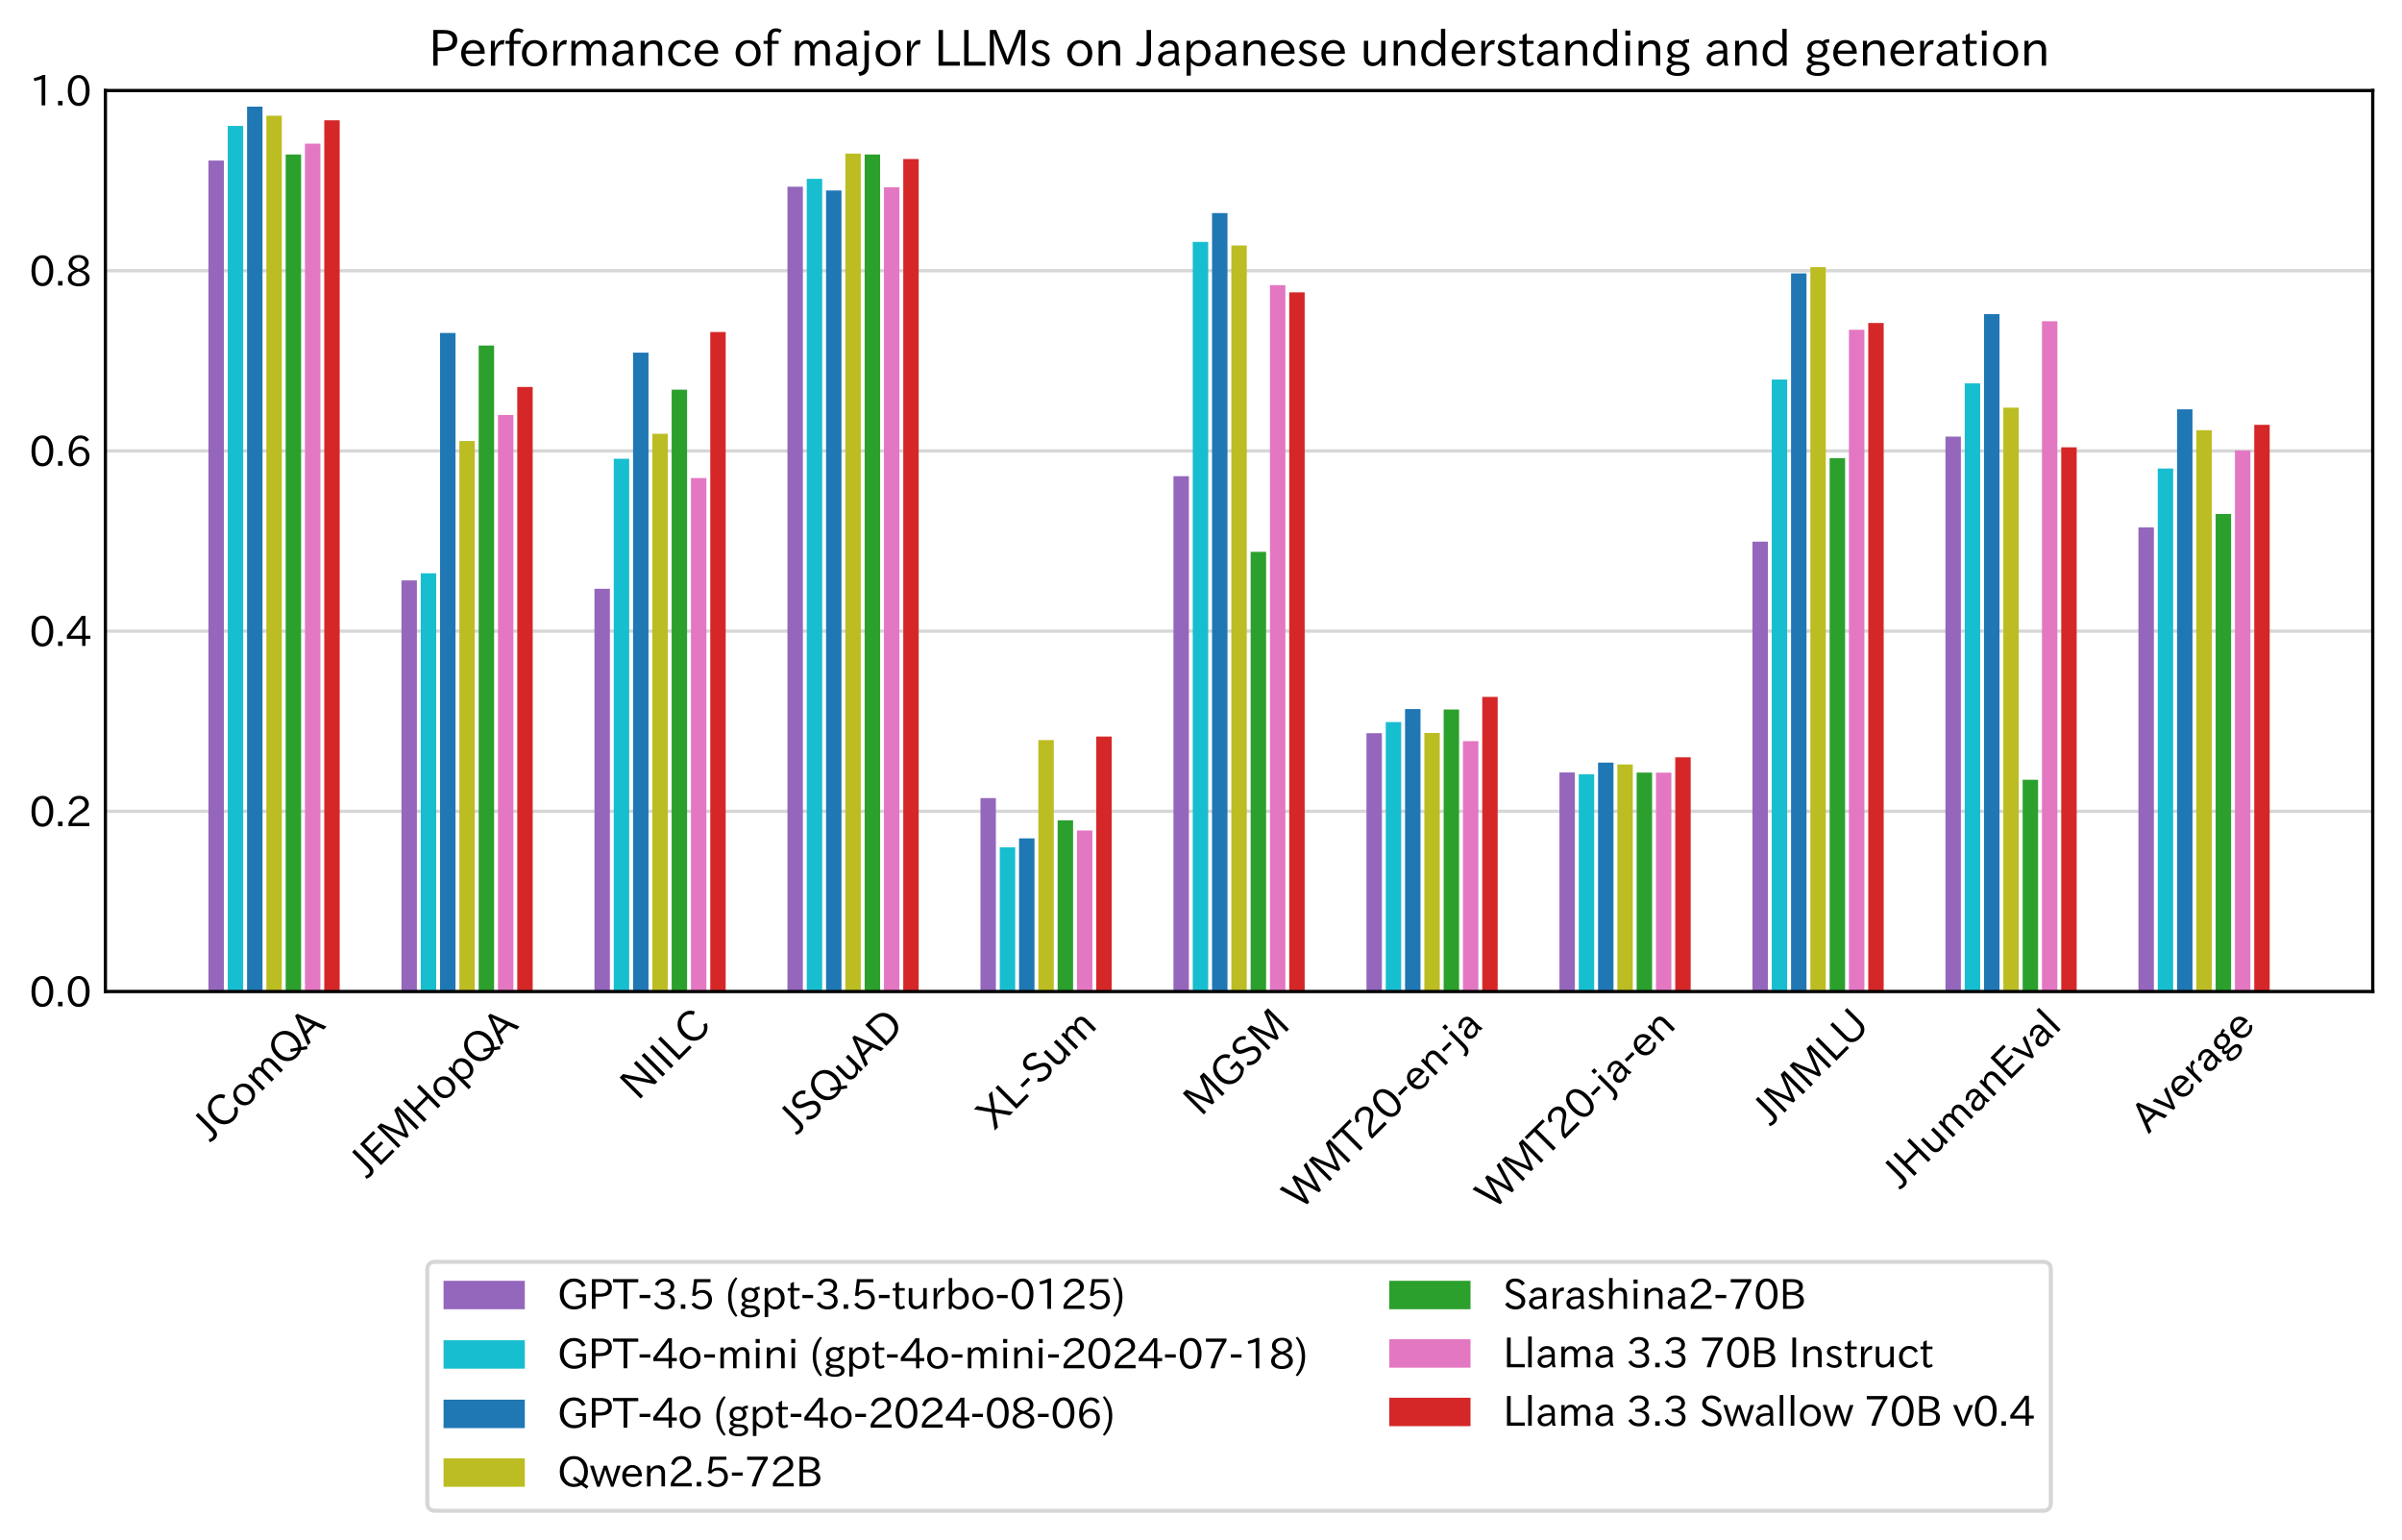 <?xml version="1.0" encoding="utf-8" standalone="no"?>
<!DOCTYPE svg PUBLIC "-//W3C//DTD SVG 1.1//EN"
  "http://www.w3.org/Graphics/SVG/1.1/DTD/svg11.dtd">
<svg xmlns:xlink="http://www.w3.org/1999/xlink" width="591.139pt" height="379.046pt" viewBox="0 0 591.139 379.046" xmlns="http://www.w3.org/2000/svg" version="1.1">
 <defs>
  <style type="text/css">*{stroke-linejoin: round; stroke-linecap: butt}</style>
 </defs>
 <g id="figure_1">
  <g id="patch_1">
   <path d="M 0 379.046 
L 591.139 379.046 
L 591.139 0 
L 0 0 
z
" style="fill: #ffffff"/>
  </g>
  <g id="axes_1">
   <g id="patch_2">
    <path d="M 25.939 244.042 
L 583.939 244.042 
L 583.939 22.282 
L 25.939 22.282 
z
" style="fill: #ffffff"/>
   </g>
   <g id="matplotlib.axis_1">
    <g id="xtick_1">
     <g id="line2d_1"/>
     <g id="text_1">
      <!-- JComQA -->
      <g transform="translate(51.973 281.224) rotate(-45) scale(0.1 -0.1)">
       <defs>
        <path id="IPAexGothic-4a" d="M 1819 4634 
L 1819 1234 
Q 1819 -31 763 -31 
Q 303 -31 -125 209 
L 84 644 
Q 378 447 694 447 
Q 1250 447 1250 1203 
L 1250 4634 
L 1819 4634 
z
" transform="scale(0.016)"/>
        <path id="IPAexGothic-43" d="M 4353 1088 
Q 4181 694 3859 428 
Q 3313 -31 2559 -31 
Q 1588 -31 959 653 
Q 378 1294 378 2331 
Q 378 3406 1013 4078 
Q 1619 4725 2534 4725 
Q 3813 4725 4322 3628 
L 3809 3391 
Q 3425 4238 2541 4238 
Q 1891 4238 1453 3744 
Q 994 3216 994 2322 
Q 994 1550 1384 1056 
Q 1841 472 2563 472 
Q 3456 472 3878 1319 
L 4353 1088 
z
" transform="scale(0.016)"/>
        <path id="IPAexGothic-6f" d="M 1919 3341 
Q 2594 3341 3056 2888 
Q 3531 2413 3531 1638 
Q 3531 888 3066 422 
Q 2609 -31 1919 -31 
Q 1228 -31 781 416 
Q 313 881 313 1656 
Q 313 2413 788 2888 
Q 1241 3341 1919 3341 
z
M 1919 2919 
Q 1519 2919 1241 2631 
Q 888 2278 888 1650 
Q 888 1031 1234 684 
Q 1516 403 1919 403 
Q 2331 403 2609 691 
Q 2956 1038 2956 1672 
Q 2956 2269 2603 2631 
Q 2316 2919 1919 2919 
z
" transform="scale(0.016)"/>
        <path id="IPAexGothic-6d" d="M 5022 63 
L 4472 63 
L 4472 2059 
Q 4472 2869 3847 2869 
Q 3550 2869 3303 2594 
Q 3128 2397 3059 2103 
L 3059 63 
L 2509 63 
L 2509 2066 
Q 2509 2869 1919 2869 
Q 1606 2869 1369 2594 
Q 1113 2306 1113 2041 
L 1113 63 
L 563 63 
L 563 3250 
L 1075 3250 
L 1075 2700 
Q 1391 3316 2028 3316 
Q 2725 3316 2956 2647 
Q 3303 3316 3953 3316 
Q 4478 3316 4772 2944 
Q 5022 2638 5022 2072 
L 5022 63 
z
" transform="scale(0.016)"/>
        <path id="IPAexGothic-51" d="M 4800 88 
L 4494 -306 
Q 3991 38 3681 281 
Q 3181 -25 2528 -25 
Q 1634 -25 1050 556 
Q 378 1219 378 2350 
Q 378 3469 1044 4138 
Q 1631 4725 2541 4725 
Q 3456 4725 4044 4138 
Q 4709 3469 4709 2350 
Q 4709 1306 4059 588 
Q 4413 319 4800 88 
z
M 3669 900 
Q 4122 1403 4122 2338 
Q 4122 3291 3578 3838 
Q 3150 4266 2541 4266 
Q 1947 4266 1519 3838 
Q 981 3300 981 2350 
Q 981 1406 1513 875 
Q 1947 441 2575 441 
Q 3003 441 3297 619 
Q 2844 931 2381 1209 
L 2663 1594 
Q 3225 1222 3669 900 
z
" transform="scale(0.016)"/>
        <path id="IPAexGothic-41" d="M 4056 63 
L 3444 63 
L 2938 1409 
L 1100 1409 
L 603 63 
L -6 63 
L 1806 4666 
L 2259 4666 
L 4056 63 
z
M 2778 1863 
L 2316 3078 
Q 2125 3588 2028 4000 
L 2009 4000 
Q 1897 3563 1716 3078 
L 1263 1863 
L 2778 1863 
z
" transform="scale(0.016)"/>
       </defs>
       <use xlink:href="#IPAexGothic-4a"/>
       <use xlink:href="#IPAexGothic-43" transform="translate(37.988 0)"/>
       <use xlink:href="#IPAexGothic-6f" transform="translate(110.498 0)"/>
       <use xlink:href="#IPAexGothic-6d" transform="translate(170.898 0)"/>
       <use xlink:href="#IPAexGothic-51" transform="translate(258.008 0)"/>
       <use xlink:href="#IPAexGothic-41" transform="translate(337.695 0)"/>
      </g>
     </g>
    </g>
    <g id="xtick_2">
     <g id="line2d_2"/>
     <g id="text_2">
      <!-- JEMHopQA -->
      <g transform="translate(90.477 290.217) rotate(-45) scale(0.1 -0.1)">
       <defs>
        <path id="IPAexGothic-45" d="M 3547 63 
L 609 63 
L 609 4634 
L 3469 4634 
L 3469 4147 
L 1166 4147 
L 1166 2650 
L 3206 2650 
L 3206 2191 
L 1166 2191 
L 1166 556 
L 3547 556 
L 3547 63 
z
" transform="scale(0.016)"/>
        <path id="IPAexGothic-4d" d="M 5147 63 
L 4597 63 
L 4597 2534 
Q 4597 3281 4634 4134 
L 4609 4134 
Q 4356 3409 4066 2675 
L 3066 209 
L 2650 209 
L 1641 2725 
Q 1328 3506 1128 4141 
L 1103 4141 
Q 1141 3131 1141 2553 
L 1141 63 
L 609 63 
L 609 4634 
L 1416 4634 
L 2503 1944 
Q 2697 1472 2869 906 
L 2888 906 
Q 3028 1416 3234 1931 
L 4316 4634 
L 5147 4634 
L 5147 63 
z
" transform="scale(0.016)"/>
        <path id="IPAexGothic-48" d="M 4181 63 
L 3619 63 
L 3619 2200 
L 1172 2200 
L 1172 63 
L 609 63 
L 609 4634 
L 1172 4634 
L 1172 2669 
L 3619 2669 
L 3619 4634 
L 4181 4634 
L 4181 63 
z
" transform="scale(0.016)"/>
        <path id="IPAexGothic-70" d="M 1075 2688 
Q 1525 3341 2206 3341 
Q 2769 3341 3172 2938 
Q 3641 2469 3641 1644 
Q 3641 841 3178 372 
Q 2775 -31 2200 -31 
Q 1569 -31 1106 497 
L 1106 -1216 
L 563 -1216 
L 563 3250 
L 1075 3250 
L 1075 2688 
z
M 1106 1950 
L 1106 1291 
Q 1106 897 1516 600 
Q 1791 403 2106 403 
Q 2469 403 2725 659 
Q 3066 997 3066 1631 
Q 3066 2200 2784 2559 
Q 2503 2900 2100 2900 
Q 1656 2900 1338 2484 
Q 1106 2184 1106 1950 
z
" transform="scale(0.016)"/>
       </defs>
       <use xlink:href="#IPAexGothic-4a"/>
       <use xlink:href="#IPAexGothic-45" transform="translate(37.988 0)"/>
       <use xlink:href="#IPAexGothic-4d" transform="translate(97.51 0)"/>
       <use xlink:href="#IPAexGothic-48" transform="translate(187.695 0)"/>
       <use xlink:href="#IPAexGothic-6f" transform="translate(262.695 0)"/>
       <use xlink:href="#IPAexGothic-70" transform="translate(323.096 0)"/>
       <use xlink:href="#IPAexGothic-51" transform="translate(385.205 0)"/>
       <use xlink:href="#IPAexGothic-41" transform="translate(464.893 0)"/>
      </g>
     </g>
    </g>
    <g id="xtick_3">
     <g id="line2d_3"/>
     <g id="text_3">
      <!-- NIILC -->
      <g transform="translate(157.045 271.147) rotate(-45) scale(0.1 -0.1)">
       <defs>
        <path id="IPAexGothic-4e" d="M 4244 63 
L 3731 63 
L 1697 3150 
Q 1466 3500 1141 4097 
L 1116 4097 
L 1128 3797 
Q 1159 2803 1159 2469 
L 1159 63 
L 609 63 
L 609 4634 
L 1366 4634 
L 3113 1978 
Q 3453 1447 3713 966 
L 3738 966 
Q 3694 1897 3694 2469 
L 3694 4634 
L 4244 4634 
L 4244 63 
z
" transform="scale(0.016)"/>
        <path id="IPAexGothic-49" d="M 1203 63 
L 634 63 
L 634 4634 
L 1203 4634 
L 1203 63 
z
" transform="scale(0.016)"/>
        <path id="IPAexGothic-4c" d="M 3347 63 
L 609 63 
L 609 4634 
L 1178 4634 
L 1178 563 
L 3347 563 
L 3347 63 
z
" transform="scale(0.016)"/>
       </defs>
       <use xlink:href="#IPAexGothic-4e"/>
       <use xlink:href="#IPAexGothic-49" transform="translate(75.977 0)"/>
       <use xlink:href="#IPAexGothic-49" transform="translate(104.883 0)"/>
       <use xlink:href="#IPAexGothic-4c" transform="translate(133.789 0)"/>
       <use xlink:href="#IPAexGothic-43" transform="translate(186.377 0)"/>
      </g>
     </g>
    </g>
    <g id="xtick_4">
     <g id="line2d_4"/>
     <g id="text_4">
      <!-- JSQuAD -->
      <g transform="translate(196.264 279.425) rotate(-45) scale(0.1 -0.1)">
       <defs>
        <path id="IPAexGothic-53" d="M 2919 3641 
Q 2563 4259 1853 4259 
Q 1453 4259 1213 4009 
Q 1028 3803 1028 3534 
Q 1028 3238 1266 3047 
Q 1444 2913 1984 2688 
L 2200 2597 
Q 2925 2306 3191 1953 
Q 3422 1644 3422 1259 
Q 3422 644 2969 288 
Q 2559 -31 1931 -31 
Q 881 -31 313 766 
L 753 1100 
Q 1203 459 1938 459 
Q 2288 459 2534 625 
Q 2841 847 2841 1216 
Q 2841 1503 2616 1728 
Q 2375 1959 1728 2206 
L 1541 2278 
Q 453 2694 453 3481 
Q 453 4006 806 4347 
Q 1203 4725 1863 4725 
Q 2841 4725 3359 3956 
L 2919 3641 
z
" transform="scale(0.016)"/>
        <path id="IPAexGothic-75" d="M 3284 63 
L 2772 63 
L 2772 644 
Q 2300 0 1625 0 
Q 1072 0 763 375 
Q 519 678 519 1241 
L 519 3250 
L 1069 3250 
L 1069 1259 
Q 1069 466 1734 466 
Q 2406 466 2734 1291 
L 2734 3250 
L 3284 3250 
L 3284 63 
z
" transform="scale(0.016)"/>
        <path id="IPAexGothic-44" d="M 609 4634 
L 1984 4634 
Q 3159 4634 3791 4050 
Q 4456 3444 4456 2356 
Q 4456 1047 3516 441 
Q 2925 63 1941 63 
L 609 63 
L 609 4634 
z
M 1172 556 
L 1894 556 
Q 3853 556 3853 2356 
Q 3853 4147 1928 4147 
L 1172 4147 
L 1172 556 
z
" transform="scale(0.016)"/>
       </defs>
       <use xlink:href="#IPAexGothic-4a"/>
       <use xlink:href="#IPAexGothic-53" transform="translate(37.988 0)"/>
       <use xlink:href="#IPAexGothic-51" transform="translate(96.484 0)"/>
       <use xlink:href="#IPAexGothic-75" transform="translate(176.172 0)"/>
       <use xlink:href="#IPAexGothic-41" transform="translate(236.572 0)"/>
       <use xlink:href="#IPAexGothic-44" transform="translate(300.293 0)"/>
      </g>
     </g>
    </g>
    <g id="xtick_5">
     <g id="line2d_5"/>
     <g id="text_5">
      <!-- XL-Sum -->
      <g transform="translate(244.678 278.508) rotate(-45) scale(0.1 -0.1)">
       <defs>
        <path id="IPAexGothic-58" d="M 4203 63 
L 3469 63 
L 2163 1972 
L 881 63 
L 159 63 
L 1822 2369 
L 203 4634 
L 922 4634 
L 2181 2753 
L 3450 4634 
L 4166 4634 
L 2528 2375 
L 4203 63 
z
" transform="scale(0.016)"/>
        <path id="IPAexGothic-2d" d="M 1969 1703 
L 319 1703 
L 319 2203 
L 1969 2203 
L 1969 1703 
z
" transform="scale(0.016)"/>
       </defs>
       <use xlink:href="#IPAexGothic-58"/>
       <use xlink:href="#IPAexGothic-4c" transform="translate(68.604 0)"/>
       <use xlink:href="#IPAexGothic-2d" transform="translate(121.191 0)"/>
       <use xlink:href="#IPAexGothic-53" transform="translate(156.982 0)"/>
       <use xlink:href="#IPAexGothic-75" transform="translate(215.479 0)"/>
       <use xlink:href="#IPAexGothic-6d" transform="translate(275.879 0)"/>
      </g>
     </g>
    </g>
    <g id="xtick_6">
     <g id="line2d_6"/>
     <g id="text_6">
      <!-- MGSM -->
      <g transform="translate(295.629 275.054) rotate(-45) scale(0.1 -0.1)">
       <defs>
        <path id="IPAexGothic-47" d="M 4403 781 
Q 4172 494 3731 250 
Q 3209 -31 2591 -31 
Q 1606 -31 988 628 
Q 378 1275 378 2325 
Q 378 3406 1013 4078 
Q 1619 4725 2534 4725 
Q 3800 4725 4325 3628 
L 3816 3391 
Q 3422 4238 2541 4238 
Q 1891 4238 1453 3744 
Q 994 3216 994 2328 
Q 994 1531 1397 1022 
Q 1844 459 2625 459 
Q 3459 459 3878 966 
L 3878 1856 
L 2859 1856 
L 2859 2291 
L 4403 2291 
L 4403 781 
z
" transform="scale(0.016)"/>
       </defs>
       <use xlink:href="#IPAexGothic-4d"/>
       <use xlink:href="#IPAexGothic-47" transform="translate(90.186 0)"/>
       <use xlink:href="#IPAexGothic-53" transform="translate(165.479 0)"/>
       <use xlink:href="#IPAexGothic-4d" transform="translate(223.975 0)"/>
      </g>
     </g>
    </g>
    <g id="xtick_7">
     <g id="line2d_7"/>
     <g id="text_7">
      <!-- WMT20-en-ja -->
      <g transform="translate(320.063 298.037) rotate(-45) scale(0.1 -0.1)">
       <defs>
        <path id="IPAexGothic-57" d="M 5888 4634 
L 4466 0 
L 4038 0 
L 3219 2759 
Q 3084 3209 2981 3738 
L 2963 3738 
Q 2866 3288 2713 2759 
L 1888 0 
L 1453 0 
L 44 4634 
L 672 4634 
L 1406 2041 
Q 1572 1444 1694 928 
L 1716 928 
Q 1819 1406 2003 2041 
L 2725 4556 
L 3213 4556 
L 3972 2041 
Q 4128 1541 4269 922 
L 4288 922 
Q 4441 1603 4563 2041 
L 5291 4634 
L 5888 4634 
z
" transform="scale(0.016)"/>
        <path id="IPAexGothic-54" d="M 3866 4141 
L 2175 4141 
L 2175 63 
L 1606 63 
L 1606 4141 
L -31 4141 
L -31 4634 
L 3866 4634 
L 3866 4141 
z
" transform="scale(0.016)"/>
        <path id="IPAexGothic-32" d="M 3659 63 
L 447 63 
L 447 594 
Q 825 1475 1894 2203 
L 2072 2322 
Q 2619 2697 2791 2906 
Q 2988 3153 2988 3444 
Q 2988 3772 2756 4003 
Q 2500 4259 2084 4259 
Q 1250 4259 991 3328 
L 497 3506 
Q 853 4725 2116 4725 
Q 2806 4725 3216 4316 
Q 3575 3947 3575 3425 
Q 3575 3038 3344 2722 
Q 3131 2416 2366 1938 
L 2231 1856 
Q 1256 1253 978 569 
L 3659 569 
L 3659 63 
z
" transform="scale(0.016)"/>
        <path id="IPAexGothic-30" d="M 2038 4725 
Q 2881 4725 3334 3944 
Q 3694 3325 3694 2344 
Q 3694 1372 3334 741 
Q 2888 -31 2016 -31 
Q 1147 -31 700 741 
Q 341 1372 341 2350 
Q 341 3713 1000 4334 
Q 1419 4725 2038 4725 
z
M 2016 4266 
Q 1516 4266 1228 3759 
Q 934 3247 934 2344 
Q 934 1456 1222 947 
Q 1513 447 2016 447 
Q 2619 447 2909 1153 
Q 3100 1622 3100 2375 
Q 3100 3256 2806 3759 
Q 2509 4266 2016 4266 
z
" transform="scale(0.016)"/>
        <path id="IPAexGothic-65" d="M 863 1594 
Q 891 1041 1209 722 
Q 1534 397 1997 397 
Q 2606 397 2963 966 
L 3322 728 
Q 2869 -31 1931 -31 
Q 1222 -31 766 422 
Q 306 884 306 1641 
Q 306 2444 788 2925 
Q 1216 3353 1856 3353 
Q 2459 3353 2866 2956 
Q 3322 2494 3322 1722 
L 3322 1594 
L 863 1594 
z
M 2756 1997 
Q 2709 2431 2450 2681 
Q 2194 2938 1844 2938 
Q 1438 2938 1150 2591 
Q 953 2356 894 1997 
L 2756 1997 
z
" transform="scale(0.016)"/>
        <path id="IPAexGothic-6e" d="M 3328 63 
L 2778 63 
L 2778 2041 
Q 2778 2853 2106 2853 
Q 1428 2853 1113 2041 
L 1113 63 
L 563 63 
L 563 3250 
L 1075 3250 
L 1075 2675 
Q 1525 3316 2222 3316 
Q 3328 3316 3328 2072 
L 3328 63 
z
" transform="scale(0.016)"/>
        <path id="IPAexGothic-6a" d="M 1172 3928 
L 544 3928 
L 544 4569 
L 1172 4569 
L 1172 3928 
z
M 1131 3250 
L 1131 153 
Q 1131 -634 703 -966 
Q 444 -1169 -47 -1253 
L -231 -794 
Q 119 -747 306 -609 
Q 581 -400 581 159 
L 581 3250 
L 1131 3250 
z
" transform="scale(0.016)"/>
        <path id="IPAexGothic-61" d="M 3156 63 
L 2672 63 
Q 2559 303 2531 556 
L 2509 556 
Q 2147 -25 1428 -25 
Q 934 -25 622 288 
Q 347 563 347 959 
Q 347 1947 2050 1997 
L 2478 2009 
L 2478 2175 
Q 2478 2509 2288 2700 
Q 2088 2900 1775 2900 
Q 1238 2900 969 2378 
L 494 2597 
Q 938 3328 1788 3328 
Q 2375 3328 2691 3000 
Q 2984 2706 2984 2169 
L 2984 997 
Q 2984 400 3156 63 
z
M 2491 1625 
L 2141 1619 
Q 903 1591 903 953 
Q 903 728 1050 581 
Q 1231 403 1525 403 
Q 1934 403 2234 703 
Q 2491 969 2491 1344 
L 2491 1625 
z
" transform="scale(0.016)"/>
       </defs>
       <use xlink:href="#IPAexGothic-57"/>
       <use xlink:href="#IPAexGothic-4d" transform="translate(92.822 0)"/>
       <use xlink:href="#IPAexGothic-54" transform="translate(183.008 0)"/>
       <use xlink:href="#IPAexGothic-32" transform="translate(242.92 0)"/>
       <use xlink:href="#IPAexGothic-30" transform="translate(305.908 0)"/>
       <use xlink:href="#IPAexGothic-2d" transform="translate(368.896 0)"/>
       <use xlink:href="#IPAexGothic-65" transform="translate(404.688 0)"/>
       <use xlink:href="#IPAexGothic-6e" transform="translate(461.572 0)"/>
       <use xlink:href="#IPAexGothic-2d" transform="translate(521.973 0)"/>
       <use xlink:href="#IPAexGothic-6a" transform="translate(557.764 0)"/>
       <use xlink:href="#IPAexGothic-61" transform="translate(584.766 0)"/>
      </g>
     </g>
    </g>
    <g id="xtick_8">
     <g id="line2d_8"/>
     <g id="text_8">
      <!-- WMT20-ja-en -->
      <g transform="translate(367.561 298.037) rotate(-45) scale(0.1 -0.1)">
       <use xlink:href="#IPAexGothic-57"/>
       <use xlink:href="#IPAexGothic-4d" transform="translate(92.822 0)"/>
       <use xlink:href="#IPAexGothic-54" transform="translate(183.008 0)"/>
       <use xlink:href="#IPAexGothic-32" transform="translate(242.92 0)"/>
       <use xlink:href="#IPAexGothic-30" transform="translate(305.908 0)"/>
       <use xlink:href="#IPAexGothic-2d" transform="translate(368.896 0)"/>
       <use xlink:href="#IPAexGothic-6a" transform="translate(404.688 0)"/>
       <use xlink:href="#IPAexGothic-61" transform="translate(431.689 0)"/>
       <use xlink:href="#IPAexGothic-2d" transform="translate(486.67 0)"/>
       <use xlink:href="#IPAexGothic-65" transform="translate(522.461 0)"/>
       <use xlink:href="#IPAexGothic-6e" transform="translate(579.346 0)"/>
      </g>
     </g>
    </g>
    <g id="xtick_9">
     <g id="line2d_9"/>
     <g id="text_9">
      <!-- JMMLU -->
      <g transform="translate(435.896 277.281) rotate(-45) scale(0.1 -0.1)">
       <defs>
        <path id="IPAexGothic-55" d="M 4219 4634 
L 4219 1631 
Q 4219 994 3906 594 
Q 3400 -63 2388 -63 
Q 1372 -63 856 594 
Q 550 988 550 1631 
L 550 4634 
L 1113 4634 
L 1113 1700 
Q 1113 1134 1388 831 
Q 1753 428 2388 428 
Q 3031 428 3388 831 
Q 3663 1144 3663 1700 
L 3663 4634 
L 4219 4634 
z
" transform="scale(0.016)"/>
       </defs>
       <use xlink:href="#IPAexGothic-4a"/>
       <use xlink:href="#IPAexGothic-4d" transform="translate(37.988 0)"/>
       <use xlink:href="#IPAexGothic-4d" transform="translate(128.174 0)"/>
       <use xlink:href="#IPAexGothic-4c" transform="translate(218.359 0)"/>
       <use xlink:href="#IPAexGothic-55" transform="translate(270.947 0)"/>
      </g>
     </g>
    </g>
    <g id="xtick_10">
     <g id="line2d_10"/>
     <g id="text_10">
      <!-- JHumanEval -->
      <g transform="translate(467.815 292.859) rotate(-45) scale(0.1 -0.1)">
       <defs>
        <path id="IPAexGothic-76" d="M 3103 3250 
L 1747 6 
L 1375 6 
L 25 3250 
L 628 3250 
L 1338 1388 
L 1522 844 
L 1569 703 
L 1588 703 
Q 1641 884 1822 1388 
L 2516 3250 
L 3103 3250 
z
" transform="scale(0.016)"/>
        <path id="IPAexGothic-6c" d="M 1131 63 
L 581 63 
L 581 4794 
L 1131 4794 
L 1131 63 
z
" transform="scale(0.016)"/>
       </defs>
       <use xlink:href="#IPAexGothic-4a"/>
       <use xlink:href="#IPAexGothic-48" transform="translate(37.988 0)"/>
       <use xlink:href="#IPAexGothic-75" transform="translate(112.988 0)"/>
       <use xlink:href="#IPAexGothic-6d" transform="translate(173.389 0)"/>
       <use xlink:href="#IPAexGothic-61" transform="translate(260.498 0)"/>
       <use xlink:href="#IPAexGothic-6e" transform="translate(315.479 0)"/>
       <use xlink:href="#IPAexGothic-45" transform="translate(375.879 0)"/>
       <use xlink:href="#IPAexGothic-76" transform="translate(435.4 0)"/>
       <use xlink:href="#IPAexGothic-61" transform="translate(483.984 0)"/>
       <use xlink:href="#IPAexGothic-6c" transform="translate(538.965 0)"/>
      </g>
     </g>
    </g>
    <g id="xtick_11">
     <g id="line2d_11"/>
     <g id="text_11">
      <!-- Average -->
      <g transform="translate(528.874 279.215) rotate(-45) scale(0.1 -0.1)">
       <defs>
        <path id="IPAexGothic-72" d="M 2309 3316 
L 2213 2769 
Q 2106 2791 2022 2791 
Q 1653 2791 1413 2444 
Q 1113 2006 1113 1675 
L 1113 63 
L 563 63 
L 563 3250 
L 1081 3250 
L 1056 2303 
L 1069 2303 
Q 1422 3341 2097 3341 
Q 2206 3341 2309 3316 
z
" transform="scale(0.016)"/>
        <path id="IPAexGothic-67" d="M 1331 1150 
Q 1006 1122 1006 900 
Q 1006 613 1763 575 
L 2131 556 
Q 3303 497 3303 -294 
Q 3303 -700 2925 -959 
Q 2519 -1253 1794 -1253 
Q 1138 -1253 738 -1028 
Q 353 -809 353 -428 
Q 353 84 1075 247 
L 1075 269 
Q 506 413 506 778 
Q 506 1116 994 1297 
Q 456 1575 456 2181 
Q 456 2650 769 2963 
Q 1128 3322 1738 3322 
Q 2125 3322 2422 3153 
Q 2650 3453 3259 3463 
L 3259 3013 
Q 2838 3003 2703 2938 
Q 3034 2613 3034 2169 
Q 3034 1728 2734 1425 
Q 2400 1094 1813 1094 
Q 1563 1094 1331 1150 
z
M 1734 2919 
Q 1409 2919 1197 2706 
Q 988 2497 988 2181 
Q 988 1872 1184 1684 
Q 1397 1472 1756 1472 
Q 2094 1472 2297 1678 
Q 2503 1881 2503 2203 
Q 2503 2497 2297 2700 
Q 2081 2919 1734 2919 
z
M 1753 159 
Q 903 159 903 -366 
Q 903 -875 1800 -875 
Q 2378 -875 2638 -606 
Q 2772 -481 2772 -313 
Q 2772 159 1753 159 
z
" transform="scale(0.016)"/>
       </defs>
       <use xlink:href="#IPAexGothic-41"/>
       <use xlink:href="#IPAexGothic-76" transform="translate(63.721 0)"/>
       <use xlink:href="#IPAexGothic-65" transform="translate(112.305 0)"/>
       <use xlink:href="#IPAexGothic-72" transform="translate(169.189 0)"/>
       <use xlink:href="#IPAexGothic-61" transform="translate(206.201 0)"/>
       <use xlink:href="#IPAexGothic-67" transform="translate(261.182 0)"/>
       <use xlink:href="#IPAexGothic-65" transform="translate(316.699 0)"/>
      </g>
     </g>
    </g>
   </g>
   <g id="matplotlib.axis_2">
    <g id="ytick_1">
     <g id="line2d_12">
      <path d="M 25.939 244.042 
L 583.939 244.042 
" clip-path="url(#pea231c3ce5)" style="fill: none; stroke: #b0b0b0; stroke-opacity: 0.5; stroke-width: 0.8; stroke-linecap: square"/>
     </g>
     <g id="line2d_13"/>
     <g id="text_12">
      <!-- 0.0 -->
      <g transform="translate(7.2 247.788) scale(0.1 -0.1)">
       <defs>
        <path id="IPAexGothic-2e" d="M 1184 63 
L 494 63 
L 494 753 
L 1184 753 
L 1184 63 
z
" transform="scale(0.016)"/>
       </defs>
       <use xlink:href="#IPAexGothic-30"/>
       <use xlink:href="#IPAexGothic-2e" transform="translate(62.988 0)"/>
       <use xlink:href="#IPAexGothic-30" transform="translate(89.404 0)"/>
      </g>
     </g>
    </g>
    <g id="ytick_2">
     <g id="line2d_14">
      <path d="M 25.939 199.69 
L 583.939 199.69 
" clip-path="url(#pea231c3ce5)" style="fill: none; stroke: #b0b0b0; stroke-opacity: 0.5; stroke-width: 0.8; stroke-linecap: square"/>
     </g>
     <g id="line2d_15"/>
     <g id="text_13">
      <!-- 0.2 -->
      <g transform="translate(7.2 203.436) scale(0.1 -0.1)">
       <use xlink:href="#IPAexGothic-30"/>
       <use xlink:href="#IPAexGothic-2e" transform="translate(62.988 0)"/>
       <use xlink:href="#IPAexGothic-32" transform="translate(89.404 0)"/>
      </g>
     </g>
    </g>
    <g id="ytick_3">
     <g id="line2d_16">
      <path d="M 25.939 155.339 
L 583.939 155.339 
" clip-path="url(#pea231c3ce5)" style="fill: none; stroke: #b0b0b0; stroke-opacity: 0.5; stroke-width: 0.8; stroke-linecap: square"/>
     </g>
     <g id="line2d_17"/>
     <g id="text_14">
      <!-- 0.4 -->
      <g transform="translate(7.2 159.084) scale(0.1 -0.1)">
       <defs>
        <path id="IPAexGothic-34" d="M 3813 1159 
L 3059 1159 
L 3059 63 
L 2547 63 
L 2547 1159 
L 197 1159 
L 197 1672 
L 2456 4678 
L 3059 4678 
L 3059 1634 
L 3813 1634 
L 3813 1159 
z
M 2578 4109 
L 2559 4109 
Q 2278 3656 2003 3284 
L 759 1634 
L 2547 1634 
L 2547 3144 
Q 2547 3481 2578 4109 
z
" transform="scale(0.016)"/>
       </defs>
       <use xlink:href="#IPAexGothic-30"/>
       <use xlink:href="#IPAexGothic-2e" transform="translate(62.988 0)"/>
       <use xlink:href="#IPAexGothic-34" transform="translate(89.404 0)"/>
      </g>
     </g>
    </g>
    <g id="ytick_4">
     <g id="line2d_18">
      <path d="M 25.939 110.987 
L 583.939 110.987 
" clip-path="url(#pea231c3ce5)" style="fill: none; stroke: #b0b0b0; stroke-opacity: 0.5; stroke-width: 0.8; stroke-linecap: square"/>
     </g>
     <g id="line2d_19"/>
     <g id="text_15">
      <!-- 0.6 -->
      <g transform="translate(7.2 114.732) scale(0.1 -0.1)">
       <defs>
        <path id="IPAexGothic-36" d="M 1056 2328 
Q 1509 2981 2234 2981 
Q 2906 2981 3316 2513 
Q 3675 2106 3675 1522 
Q 3675 884 3272 434 
Q 2853 -31 2178 -31 
Q 1375 -31 922 581 
Q 481 1178 481 2228 
Q 481 3425 1013 4109 
Q 1494 4725 2272 4725 
Q 3191 4725 3609 4025 
L 3150 3775 
Q 2894 4266 2300 4266 
Q 1119 4266 1031 2328 
L 1056 2328 
z
M 2141 2547 
Q 1684 2547 1384 2206 
Q 1116 1900 1116 1541 
Q 1116 1156 1353 844 
Q 1672 428 2159 428 
Q 2669 428 2941 844 
Q 3125 1128 3125 1503 
Q 3125 1944 2881 2228 
Q 2600 2547 2141 2547 
z
" transform="scale(0.016)"/>
       </defs>
       <use xlink:href="#IPAexGothic-30"/>
       <use xlink:href="#IPAexGothic-2e" transform="translate(62.988 0)"/>
       <use xlink:href="#IPAexGothic-36" transform="translate(89.404 0)"/>
      </g>
     </g>
    </g>
    <g id="ytick_5">
     <g id="line2d_20">
      <path d="M 25.939 66.635 
L 583.939 66.635 
" clip-path="url(#pea231c3ce5)" style="fill: none; stroke: #b0b0b0; stroke-opacity: 0.5; stroke-width: 0.8; stroke-linecap: square"/>
     </g>
     <g id="line2d_21"/>
     <g id="text_16">
      <!-- 0.8 -->
      <g transform="translate(7.2 70.38) scale(0.1 -0.1)">
       <defs>
        <path id="IPAexGothic-38" d="M 2541 2425 
Q 3700 2031 3700 1197 
Q 3700 541 3100 197 
Q 2663 -56 2016 -56 
Q 1366 -56 928 197 
Q 347 531 347 1178 
Q 347 1988 1409 2381 
L 1409 2400 
Q 481 2734 481 3509 
Q 481 4100 981 4456 
Q 1406 4756 2019 4756 
Q 2703 4756 3131 4403 
Q 3553 4069 3553 3566 
Q 3553 2706 2541 2444 
L 2541 2425 
z
M 2022 2625 
Q 2997 2856 2997 3528 
Q 2997 3916 2675 4150 
Q 2413 4347 2016 4347 
Q 1606 4347 1331 4128 
Q 1050 3897 1050 3522 
Q 1050 3150 1350 2925 
Q 1494 2809 1722 2722 
Q 1984 2616 2022 2625 
z
M 1978 2209 
Q 922 1931 922 1216 
Q 922 775 1313 556 
Q 1606 391 2009 391 
Q 2575 391 2881 697 
Q 3106 922 3106 1250 
Q 3106 1594 2794 1850 
Q 2609 1994 2350 2100 
Q 2047 2222 1978 2209 
z
" transform="scale(0.016)"/>
       </defs>
       <use xlink:href="#IPAexGothic-30"/>
       <use xlink:href="#IPAexGothic-2e" transform="translate(62.988 0)"/>
       <use xlink:href="#IPAexGothic-38" transform="translate(89.404 0)"/>
      </g>
     </g>
    </g>
    <g id="ytick_6">
     <g id="line2d_22">
      <path d="M 25.939 22.282 
L 583.939 22.282 
" clip-path="url(#pea231c3ce5)" style="fill: none; stroke: #b0b0b0; stroke-opacity: 0.5; stroke-width: 0.8; stroke-linecap: square"/>
     </g>
     <g id="line2d_23"/>
     <g id="text_17">
      <!-- 1.0 -->
      <g transform="translate(7.2 26.028) scale(0.1 -0.1)">
       <defs>
        <path id="IPAexGothic-31" d="M 2463 63 
L 1900 63 
L 1900 4103 
Q 1372 3922 788 3797 
L 684 4231 
Q 1519 4441 2106 4731 
L 2463 4731 
L 2463 63 
z
" transform="scale(0.016)"/>
       </defs>
       <use xlink:href="#IPAexGothic-31"/>
       <use xlink:href="#IPAexGothic-2e" transform="translate(62.988 0)"/>
       <use xlink:href="#IPAexGothic-30" transform="translate(89.404 0)"/>
      </g>
     </g>
    </g>
   </g>
   <g id="patch_3">
    <path d="M 51.303 244.042 
L 55.102 244.042 
L 55.102 39.513 
L 51.303 39.513 
z
" clip-path="url(#pea231c3ce5)" style="fill: #9467bd"/>
   </g>
   <g id="patch_4">
    <path d="M 98.8 244.042 
L 102.6 244.042 
L 102.6 142.853 
L 98.8 142.853 
z
" clip-path="url(#pea231c3ce5)" style="fill: #9467bd"/>
   </g>
   <g id="patch_5">
    <path d="M 146.298 244.042 
L 150.097 244.042 
L 150.097 144.916 
L 146.298 144.916 
z
" clip-path="url(#pea231c3ce5)" style="fill: #9467bd"/>
   </g>
   <g id="patch_6">
    <path d="M 193.795 244.042 
L 197.595 244.042 
L 197.595 45.944 
L 193.795 45.944 
z
" clip-path="url(#pea231c3ce5)" style="fill: #9467bd"/>
   </g>
   <g id="patch_7">
    <path d="M 241.292 244.042 
L 245.092 244.042 
L 245.092 196.431 
L 241.292 196.431 
z
" clip-path="url(#pea231c3ce5)" style="fill: #9467bd"/>
   </g>
   <g id="patch_8">
    <path d="M 288.79 244.042 
L 292.59 244.042 
L 292.59 117.196 
L 288.79 117.196 
z
" clip-path="url(#pea231c3ce5)" style="fill: #9467bd"/>
   </g>
   <g id="patch_9">
    <path d="M 336.287 244.042 
L 340.087 244.042 
L 340.087 180.464 
L 336.287 180.464 
z
" clip-path="url(#pea231c3ce5)" style="fill: #9467bd"/>
   </g>
   <g id="patch_10">
    <path d="M 383.785 244.042 
L 387.585 244.042 
L 387.585 190.133 
L 383.785 190.133 
z
" clip-path="url(#pea231c3ce5)" style="fill: #9467bd"/>
   </g>
   <g id="patch_11">
    <path d="M 431.282 244.042 
L 435.082 244.042 
L 435.082 133.318 
L 431.282 133.318 
z
" clip-path="url(#pea231c3ce5)" style="fill: #9467bd"/>
   </g>
   <g id="patch_12">
    <path d="M 478.78 244.042 
L 482.58 244.042 
L 482.58 107.461 
L 478.78 107.461 
z
" clip-path="url(#pea231c3ce5)" style="fill: #9467bd"/>
   </g>
   <g id="patch_13">
    <path d="M 526.277 244.042 
L 530.077 244.042 
L 530.077 129.814 
L 526.277 129.814 
z
" clip-path="url(#pea231c3ce5)" style="fill: #9467bd"/>
   </g>
   <g id="patch_14">
    <path d="M 56.052 244.042 
L 59.852 244.042 
L 59.852 30.998 
L 56.052 30.998 
z
" clip-path="url(#pea231c3ce5)" style="fill: #17becf"/>
   </g>
   <g id="patch_15">
    <path d="M 103.55 244.042 
L 107.35 244.042 
L 107.35 141.102 
L 103.55 141.102 
z
" clip-path="url(#pea231c3ce5)" style="fill: #17becf"/>
   </g>
   <g id="patch_16">
    <path d="M 151.047 244.042 
L 154.847 244.042 
L 154.847 112.916 
L 151.047 112.916 
z
" clip-path="url(#pea231c3ce5)" style="fill: #17becf"/>
   </g>
   <g id="patch_17">
    <path d="M 198.545 244.042 
L 202.345 244.042 
L 202.345 44.015 
L 198.545 44.015 
z
" clip-path="url(#pea231c3ce5)" style="fill: #17becf"/>
   </g>
   <g id="patch_18">
    <path d="M 246.042 244.042 
L 249.842 244.042 
L 249.842 208.539 
L 246.042 208.539 
z
" clip-path="url(#pea231c3ce5)" style="fill: #17becf"/>
   </g>
   <g id="patch_19">
    <path d="M 293.54 244.042 
L 297.339 244.042 
L 297.339 59.538 
L 293.54 59.538 
z
" clip-path="url(#pea231c3ce5)" style="fill: #17becf"/>
   </g>
   <g id="patch_20">
    <path d="M 341.037 244.042 
L 344.837 244.042 
L 344.837 177.714 
L 341.037 177.714 
z
" clip-path="url(#pea231c3ce5)" style="fill: #17becf"/>
   </g>
   <g id="patch_21">
    <path d="M 388.535 244.042 
L 392.334 244.042 
L 392.334 190.576 
L 388.535 190.576 
z
" clip-path="url(#pea231c3ce5)" style="fill: #17becf"/>
   </g>
   <g id="patch_22">
    <path d="M 436.032 244.042 
L 439.832 244.042 
L 439.832 93.423 
L 436.032 93.423 
z
" clip-path="url(#pea231c3ce5)" style="fill: #17becf"/>
   </g>
   <g id="patch_23">
    <path d="M 483.529 244.042 
L 487.329 244.042 
L 487.329 94.355 
L 483.529 94.355 
z
" clip-path="url(#pea231c3ce5)" style="fill: #17becf"/>
   </g>
   <g id="patch_24">
    <path d="M 531.027 244.042 
L 534.827 244.042 
L 534.827 115.311 
L 531.027 115.311 
z
" clip-path="url(#pea231c3ce5)" style="fill: #17becf"/>
   </g>
   <g id="patch_25">
    <path d="M 60.802 244.042 
L 64.602 244.042 
L 64.602 26.252 
L 60.802 26.252 
z
" clip-path="url(#pea231c3ce5)" style="fill: #1f77b4"/>
   </g>
   <g id="patch_26">
    <path d="M 108.3 244.042 
L 112.099 244.042 
L 112.099 81.958 
L 108.3 81.958 
z
" clip-path="url(#pea231c3ce5)" style="fill: #1f77b4"/>
   </g>
   <g id="patch_27">
    <path d="M 155.797 244.042 
L 159.597 244.042 
L 159.597 86.792 
L 155.797 86.792 
z
" clip-path="url(#pea231c3ce5)" style="fill: #1f77b4"/>
   </g>
   <g id="patch_28">
    <path d="M 203.295 244.042 
L 207.094 244.042 
L 207.094 46.876 
L 203.295 46.876 
z
" clip-path="url(#pea231c3ce5)" style="fill: #1f77b4"/>
   </g>
   <g id="patch_29">
    <path d="M 250.792 244.042 
L 254.592 244.042 
L 254.592 206.343 
L 250.792 206.343 
z
" clip-path="url(#pea231c3ce5)" style="fill: #1f77b4"/>
   </g>
   <g id="patch_30">
    <path d="M 298.289 244.042 
L 302.089 244.042 
L 302.089 52.442 
L 298.289 52.442 
z
" clip-path="url(#pea231c3ce5)" style="fill: #1f77b4"/>
   </g>
   <g id="patch_31">
    <path d="M 345.787 244.042 
L 349.587 244.042 
L 349.587 174.521 
L 345.787 174.521 
z
" clip-path="url(#pea231c3ce5)" style="fill: #1f77b4"/>
   </g>
   <g id="patch_32">
    <path d="M 393.284 244.042 
L 397.084 244.042 
L 397.084 187.693 
L 393.284 187.693 
z
" clip-path="url(#pea231c3ce5)" style="fill: #1f77b4"/>
   </g>
   <g id="patch_33">
    <path d="M 440.782 244.042 
L 444.582 244.042 
L 444.582 67.3 
L 440.782 67.3 
z
" clip-path="url(#pea231c3ce5)" style="fill: #1f77b4"/>
   </g>
   <g id="patch_34">
    <path d="M 488.279 244.042 
L 492.079 244.042 
L 492.079 77.323 
L 488.279 77.323 
z
" clip-path="url(#pea231c3ce5)" style="fill: #1f77b4"/>
   </g>
   <g id="patch_35">
    <path d="M 535.777 244.042 
L 539.576 244.042 
L 539.576 100.741 
L 535.777 100.741 
z
" clip-path="url(#pea231c3ce5)" style="fill: #1f77b4"/>
   </g>
   <g id="patch_36">
    <path d="M 65.552 244.042 
L 69.352 244.042 
L 69.352 28.492 
L 65.552 28.492 
z
" clip-path="url(#pea231c3ce5)" style="fill: #bcbd22"/>
   </g>
   <g id="patch_37">
    <path d="M 113.049 244.042 
L 116.849 244.042 
L 116.849 108.547 
L 113.049 108.547 
z
" clip-path="url(#pea231c3ce5)" style="fill: #bcbd22"/>
   </g>
   <g id="patch_38">
    <path d="M 160.547 244.042 
L 164.347 244.042 
L 164.347 106.773 
L 160.547 106.773 
z
" clip-path="url(#pea231c3ce5)" style="fill: #bcbd22"/>
   </g>
   <g id="patch_39">
    <path d="M 208.044 244.042 
L 211.844 244.042 
L 211.844 37.806 
L 208.044 37.806 
z
" clip-path="url(#pea231c3ce5)" style="fill: #bcbd22"/>
   </g>
   <g id="patch_40">
    <path d="M 255.542 244.042 
L 259.342 244.042 
L 259.342 182.171 
L 255.542 182.171 
z
" clip-path="url(#pea231c3ce5)" style="fill: #bcbd22"/>
   </g>
   <g id="patch_41">
    <path d="M 303.039 244.042 
L 306.839 244.042 
L 306.839 60.425 
L 303.039 60.425 
z
" clip-path="url(#pea231c3ce5)" style="fill: #bcbd22"/>
   </g>
   <g id="patch_42">
    <path d="M 350.537 244.042 
L 354.336 244.042 
L 354.336 180.397 
L 350.537 180.397 
z
" clip-path="url(#pea231c3ce5)" style="fill: #bcbd22"/>
   </g>
   <g id="patch_43">
    <path d="M 398.034 244.042 
L 401.834 244.042 
L 401.834 188.159 
L 398.034 188.159 
z
" clip-path="url(#pea231c3ce5)" style="fill: #bcbd22"/>
   </g>
   <g id="patch_44">
    <path d="M 445.532 244.042 
L 449.331 244.042 
L 449.331 65.747 
L 445.532 65.747 
z
" clip-path="url(#pea231c3ce5)" style="fill: #bcbd22"/>
   </g>
   <g id="patch_45">
    <path d="M 493.029 244.042 
L 496.829 244.042 
L 496.829 100.342 
L 493.029 100.342 
z
" clip-path="url(#pea231c3ce5)" style="fill: #bcbd22"/>
   </g>
   <g id="patch_46">
    <path d="M 540.526 244.042 
L 544.326 244.042 
L 544.326 105.886 
L 540.526 105.886 
z
" clip-path="url(#pea231c3ce5)" style="fill: #bcbd22"/>
   </g>
   <g id="patch_47">
    <path d="M 70.302 244.042 
L 74.101 244.042 
L 74.101 38.027 
L 70.302 38.027 
z
" clip-path="url(#pea231c3ce5)" style="fill: #2ca02c"/>
   </g>
   <g id="patch_48">
    <path d="M 117.799 244.042 
L 121.599 244.042 
L 121.599 85.041 
L 117.799 85.041 
z
" clip-path="url(#pea231c3ce5)" style="fill: #2ca02c"/>
   </g>
   <g id="patch_49">
    <path d="M 165.297 244.042 
L 169.096 244.042 
L 169.096 95.907 
L 165.297 95.907 
z
" clip-path="url(#pea231c3ce5)" style="fill: #2ca02c"/>
   </g>
   <g id="patch_50">
    <path d="M 212.794 244.042 
L 216.594 244.042 
L 216.594 38.027 
L 212.794 38.027 
z
" clip-path="url(#pea231c3ce5)" style="fill: #2ca02c"/>
   </g>
   <g id="patch_51">
    <path d="M 260.291 244.042 
L 264.091 244.042 
L 264.091 201.908 
L 260.291 201.908 
z
" clip-path="url(#pea231c3ce5)" style="fill: #2ca02c"/>
   </g>
   <g id="patch_52">
    <path d="M 307.789 244.042 
L 311.589 244.042 
L 311.589 135.824 
L 307.789 135.824 
z
" clip-path="url(#pea231c3ce5)" style="fill: #2ca02c"/>
   </g>
   <g id="patch_53">
    <path d="M 355.286 244.042 
L 359.086 244.042 
L 359.086 174.632 
L 355.286 174.632 
z
" clip-path="url(#pea231c3ce5)" style="fill: #2ca02c"/>
   </g>
   <g id="patch_54">
    <path d="M 402.784 244.042 
L 406.584 244.042 
L 406.584 190.155 
L 402.784 190.155 
z
" clip-path="url(#pea231c3ce5)" style="fill: #2ca02c"/>
   </g>
   <g id="patch_55">
    <path d="M 450.281 244.042 
L 454.081 244.042 
L 454.081 112.761 
L 450.281 112.761 
z
" clip-path="url(#pea231c3ce5)" style="fill: #2ca02c"/>
   </g>
   <g id="patch_56">
    <path d="M 497.779 244.042 
L 501.578 244.042 
L 501.578 191.929 
L 497.779 191.929 
z
" clip-path="url(#pea231c3ce5)" style="fill: #2ca02c"/>
   </g>
   <g id="patch_57">
    <path d="M 545.276 244.042 
L 549.076 244.042 
L 549.076 126.51 
L 545.276 126.51 
z
" clip-path="url(#pea231c3ce5)" style="fill: #2ca02c"/>
   </g>
   <g id="patch_58">
    <path d="M 75.051 244.042 
L 78.851 244.042 
L 78.851 35.366 
L 75.051 35.366 
z
" clip-path="url(#pea231c3ce5)" style="fill: #e377c2"/>
   </g>
   <g id="patch_59">
    <path d="M 122.549 244.042 
L 126.349 244.042 
L 126.349 102.138 
L 122.549 102.138 
z
" clip-path="url(#pea231c3ce5)" style="fill: #e377c2"/>
   </g>
   <g id="patch_60">
    <path d="M 170.046 244.042 
L 173.846 244.042 
L 173.846 117.661 
L 170.046 117.661 
z
" clip-path="url(#pea231c3ce5)" style="fill: #e377c2"/>
   </g>
   <g id="patch_61">
    <path d="M 217.544 244.042 
L 221.344 244.042 
L 221.344 46.1 
L 217.544 46.1 
z
" clip-path="url(#pea231c3ce5)" style="fill: #e377c2"/>
   </g>
   <g id="patch_62">
    <path d="M 265.041 244.042 
L 268.841 244.042 
L 268.841 204.414 
L 265.041 204.414 
z
" clip-path="url(#pea231c3ce5)" style="fill: #e377c2"/>
   </g>
   <g id="patch_63">
    <path d="M 312.539 244.042 
L 316.338 244.042 
L 316.338 70.183 
L 312.539 70.183 
z
" clip-path="url(#pea231c3ce5)" style="fill: #e377c2"/>
   </g>
   <g id="patch_64">
    <path d="M 360.036 244.042 
L 363.836 244.042 
L 363.836 182.415 
L 360.036 182.415 
z
" clip-path="url(#pea231c3ce5)" style="fill: #e377c2"/>
   </g>
   <g id="patch_65">
    <path d="M 407.534 244.042 
L 411.333 244.042 
L 411.333 190.177 
L 407.534 190.177 
z
" clip-path="url(#pea231c3ce5)" style="fill: #e377c2"/>
   </g>
   <g id="patch_66">
    <path d="M 455.031 244.042 
L 458.831 244.042 
L 458.831 81.16 
L 455.031 81.16 
z
" clip-path="url(#pea231c3ce5)" style="fill: #e377c2"/>
   </g>
   <g id="patch_67">
    <path d="M 502.528 244.042 
L 506.328 244.042 
L 506.328 79.075 
L 502.528 79.075 
z
" clip-path="url(#pea231c3ce5)" style="fill: #e377c2"/>
   </g>
   <g id="patch_68">
    <path d="M 550.026 244.042 
L 553.826 244.042 
L 553.826 110.876 
L 550.026 110.876 
z
" clip-path="url(#pea231c3ce5)" style="fill: #e377c2"/>
   </g>
   <g id="patch_69">
    <path d="M 79.801 244.042 
L 83.601 244.042 
L 83.601 29.601 
L 79.801 29.601 
z
" clip-path="url(#pea231c3ce5)" style="fill: #d62728"/>
   </g>
   <g id="patch_70">
    <path d="M 127.299 244.042 
L 131.098 244.042 
L 131.098 95.242 
L 127.299 95.242 
z
" clip-path="url(#pea231c3ce5)" style="fill: #d62728"/>
   </g>
   <g id="patch_71">
    <path d="M 174.796 244.042 
L 178.596 244.042 
L 178.596 81.714 
L 174.796 81.714 
z
" clip-path="url(#pea231c3ce5)" style="fill: #d62728"/>
   </g>
   <g id="patch_72">
    <path d="M 222.294 244.042 
L 226.093 244.042 
L 226.093 39.136 
L 222.294 39.136 
z
" clip-path="url(#pea231c3ce5)" style="fill: #d62728"/>
   </g>
   <g id="patch_73">
    <path d="M 269.791 244.042 
L 273.591 244.042 
L 273.591 181.284 
L 269.791 181.284 
z
" clip-path="url(#pea231c3ce5)" style="fill: #d62728"/>
   </g>
   <g id="patch_74">
    <path d="M 317.288 244.042 
L 321.088 244.042 
L 321.088 71.957 
L 317.288 71.957 
z
" clip-path="url(#pea231c3ce5)" style="fill: #d62728"/>
   </g>
   <g id="patch_75">
    <path d="M 364.786 244.042 
L 368.586 244.042 
L 368.586 171.527 
L 364.786 171.527 
z
" clip-path="url(#pea231c3ce5)" style="fill: #d62728"/>
   </g>
   <g id="patch_76">
    <path d="M 412.283 244.042 
L 416.083 244.042 
L 416.083 186.385 
L 412.283 186.385 
z
" clip-path="url(#pea231c3ce5)" style="fill: #d62728"/>
   </g>
   <g id="patch_77">
    <path d="M 459.781 244.042 
L 463.581 244.042 
L 463.581 79.497 
L 459.781 79.497 
z
" clip-path="url(#pea231c3ce5)" style="fill: #d62728"/>
   </g>
   <g id="patch_78">
    <path d="M 507.278 244.042 
L 511.078 244.042 
L 511.078 110.099 
L 507.278 110.099 
z
" clip-path="url(#pea231c3ce5)" style="fill: #d62728"/>
   </g>
   <g id="patch_79">
    <path d="M 554.776 244.042 
L 558.575 244.042 
L 558.575 104.555 
L 554.776 104.555 
z
" clip-path="url(#pea231c3ce5)" style="fill: #d62728"/>
   </g>
   <g id="patch_80">
    <path d="M 25.939 244.042 
L 25.939 22.282 
" style="fill: none; stroke: #000000; stroke-width: 0.8; stroke-linejoin: miter; stroke-linecap: square"/>
   </g>
   <g id="patch_81">
    <path d="M 583.939 244.042 
L 583.939 22.282 
" style="fill: none; stroke: #000000; stroke-width: 0.8; stroke-linejoin: miter; stroke-linecap: square"/>
   </g>
   <g id="patch_82">
    <path d="M 25.939 244.042 
L 583.939 244.042 
" style="fill: none; stroke: #000000; stroke-width: 0.8; stroke-linejoin: miter; stroke-linecap: square"/>
   </g>
   <g id="patch_83">
    <path d="M 25.939 22.282 
L 583.939 22.282 
" style="fill: none; stroke: #000000; stroke-width: 0.8; stroke-linejoin: miter; stroke-linecap: square"/>
   </g>
   <g id="text_18">
    <!-- Performance of major LLMs on Japanese understanding and generation -->
    <g transform="translate(105.453 16.282) scale(0.12 -0.12)">
     <defs>
      <path id="IPAexGothic-50" d="M 609 4634 
L 1941 4634 
Q 3688 4634 3688 3322 
Q 3688 1934 1906 1934 
L 1172 1934 
L 1172 63 
L 609 63 
L 609 4634 
z
M 1172 2381 
L 1800 2381 
Q 3100 2381 3100 3316 
Q 3100 4181 1894 4181 
L 1172 4181 
L 1172 2381 
z
" transform="scale(0.016)"/>
      <path id="IPAexGothic-66" d="M 2456 4622 
L 2228 4244 
Q 1991 4422 1741 4422 
Q 1184 4422 1184 3672 
L 1184 3250 
L 2053 3250 
L 2053 2859 
L 1184 2859 
L 1184 63 
L 641 63 
L 641 2859 
L 122 2859 
L 122 3250 
L 641 3250 
L 641 3659 
Q 641 4188 891 4484 
Q 1200 4844 1709 4844 
Q 2116 4844 2456 4622 
z
" transform="scale(0.016)"/>
      <path id="IPAexGothic-63" d="M 3269 784 
Q 2834 -31 1900 -31 
Q 1228 -31 788 409 
Q 313 891 313 1663 
Q 313 2428 788 2913 
Q 1222 3347 1881 3347 
Q 2813 3347 3206 2541 
L 2763 2309 
Q 2484 2900 1900 2900 
Q 1516 2900 1234 2619 
Q 881 2266 881 1650 
Q 881 1069 1222 728 
Q 1522 428 1956 428 
Q 2547 428 2847 1016 
L 3269 784 
z
" transform="scale(0.016)"/>
      <path id="IPAexGothic-20" transform="scale(0.016)"/>
      <path id="IPAexGothic-73" d="M 2234 2547 
Q 1938 2931 1484 2931 
Q 891 2931 891 2475 
Q 891 2153 1531 1944 
L 1741 1875 
Q 2650 1578 2650 894 
Q 2650 434 2272 172 
Q 1972 -31 1497 -31 
Q 766 -31 256 503 
L 603 819 
Q 997 397 1516 397 
Q 2131 397 2131 875 
Q 2131 1238 1453 1478 
L 1234 1553 
Q 378 1853 378 2431 
Q 378 2797 628 3047 
Q 928 3347 1453 3347 
Q 2156 3347 2606 2859 
L 2234 2547 
z
" transform="scale(0.016)"/>
      <path id="IPAexGothic-64" d="M 3391 63 
L 2891 63 
L 2891 619 
Q 2441 -31 1753 -31 
Q 1181 -31 788 372 
Q 313 844 313 1663 
Q 313 2466 772 2938 
Q 1169 3341 1753 3341 
Q 2384 3341 2847 2809 
L 2847 4794 
L 3391 4794 
L 3391 63 
z
M 2847 1303 
L 2847 2097 
Q 2847 2413 2456 2706 
Q 2181 2906 1853 2906 
Q 1484 2906 1228 2650 
Q 888 2309 888 1678 
Q 888 1109 1169 750 
Q 1441 409 1847 409 
Q 2322 409 2656 875 
Q 2847 1134 2847 1303 
z
" transform="scale(0.016)"/>
      <path id="IPAexGothic-74" d="M 2125 241 
Q 1769 -6 1397 -6 
Q 653 -6 653 831 
L 653 2859 
L 219 2859 
L 219 3250 
L 653 3250 
L 653 3966 
L 1178 4228 
L 1178 3250 
L 2063 3250 
L 2063 2859 
L 1178 2859 
L 1178 906 
Q 1178 416 1513 416 
Q 1738 416 1941 588 
L 2125 241 
z
" transform="scale(0.016)"/>
      <path id="IPAexGothic-69" d="M 1178 3928 
L 550 3928 
L 550 4569 
L 1178 4569 
L 1178 3928 
z
M 1138 63 
L 588 63 
L 588 3250 
L 1138 3250 
L 1138 63 
z
" transform="scale(0.016)"/>
     </defs>
     <use xlink:href="#IPAexGothic-50"/>
     <use xlink:href="#IPAexGothic-65" transform="translate(62.109 0)"/>
     <use xlink:href="#IPAexGothic-72" transform="translate(118.994 0)"/>
     <use xlink:href="#IPAexGothic-66" transform="translate(156.006 0)"/>
     <use xlink:href="#IPAexGothic-6f" transform="translate(186.621 0)"/>
     <use xlink:href="#IPAexGothic-72" transform="translate(247.021 0)"/>
     <use xlink:href="#IPAexGothic-6d" transform="translate(284.033 0)"/>
     <use xlink:href="#IPAexGothic-61" transform="translate(371.143 0)"/>
     <use xlink:href="#IPAexGothic-6e" transform="translate(426.123 0)"/>
     <use xlink:href="#IPAexGothic-63" transform="translate(486.523 0)"/>
     <use xlink:href="#IPAexGothic-65" transform="translate(540.918 0)"/>
     <use xlink:href="#IPAexGothic-20" transform="translate(597.803 0)"/>
     <use xlink:href="#IPAexGothic-6f" transform="translate(624.805 0)"/>
     <use xlink:href="#IPAexGothic-66" transform="translate(685.205 0)"/>
     <use xlink:href="#IPAexGothic-20" transform="translate(715.82 0)"/>
     <use xlink:href="#IPAexGothic-6d" transform="translate(742.822 0)"/>
     <use xlink:href="#IPAexGothic-61" transform="translate(829.932 0)"/>
     <use xlink:href="#IPAexGothic-6a" transform="translate(884.912 0)"/>
     <use xlink:href="#IPAexGothic-6f" transform="translate(911.914 0)"/>
     <use xlink:href="#IPAexGothic-72" transform="translate(972.314 0)"/>
     <use xlink:href="#IPAexGothic-20" transform="translate(1009.326 0)"/>
     <use xlink:href="#IPAexGothic-4c" transform="translate(1036.328 0)"/>
     <use xlink:href="#IPAexGothic-4c" transform="translate(1088.916 0)"/>
     <use xlink:href="#IPAexGothic-4d" transform="translate(1141.504 0)"/>
     <use xlink:href="#IPAexGothic-73" transform="translate(1231.689 0)"/>
     <use xlink:href="#IPAexGothic-20" transform="translate(1277.881 0)"/>
     <use xlink:href="#IPAexGothic-6f" transform="translate(1304.883 0)"/>
     <use xlink:href="#IPAexGothic-6e" transform="translate(1365.283 0)"/>
     <use xlink:href="#IPAexGothic-20" transform="translate(1425.684 0)"/>
     <use xlink:href="#IPAexGothic-4a" transform="translate(1452.686 0)"/>
     <use xlink:href="#IPAexGothic-61" transform="translate(1490.674 0)"/>
     <use xlink:href="#IPAexGothic-70" transform="translate(1545.654 0)"/>
     <use xlink:href="#IPAexGothic-61" transform="translate(1607.764 0)"/>
     <use xlink:href="#IPAexGothic-6e" transform="translate(1662.744 0)"/>
     <use xlink:href="#IPAexGothic-65" transform="translate(1723.145 0)"/>
     <use xlink:href="#IPAexGothic-73" transform="translate(1780.029 0)"/>
     <use xlink:href="#IPAexGothic-65" transform="translate(1826.221 0)"/>
     <use xlink:href="#IPAexGothic-20" transform="translate(1883.105 0)"/>
     <use xlink:href="#IPAexGothic-75" transform="translate(1910.107 0)"/>
     <use xlink:href="#IPAexGothic-6e" transform="translate(1970.508 0)"/>
     <use xlink:href="#IPAexGothic-64" transform="translate(2030.908 0)"/>
     <use xlink:href="#IPAexGothic-65" transform="translate(2093.311 0)"/>
     <use xlink:href="#IPAexGothic-72" transform="translate(2150.195 0)"/>
     <use xlink:href="#IPAexGothic-73" transform="translate(2187.207 0)"/>
     <use xlink:href="#IPAexGothic-74" transform="translate(2233.398 0)"/>
     <use xlink:href="#IPAexGothic-61" transform="translate(2268.018 0)"/>
     <use xlink:href="#IPAexGothic-6e" transform="translate(2322.998 0)"/>
     <use xlink:href="#IPAexGothic-64" transform="translate(2383.398 0)"/>
     <use xlink:href="#IPAexGothic-69" transform="translate(2445.801 0)"/>
     <use xlink:href="#IPAexGothic-6e" transform="translate(2472.803 0)"/>
     <use xlink:href="#IPAexGothic-67" transform="translate(2533.203 0)"/>
     <use xlink:href="#IPAexGothic-20" transform="translate(2588.721 0)"/>
     <use xlink:href="#IPAexGothic-61" transform="translate(2615.723 0)"/>
     <use xlink:href="#IPAexGothic-6e" transform="translate(2670.703 0)"/>
     <use xlink:href="#IPAexGothic-64" transform="translate(2731.104 0)"/>
     <use xlink:href="#IPAexGothic-20" transform="translate(2793.506 0)"/>
     <use xlink:href="#IPAexGothic-67" transform="translate(2820.508 0)"/>
     <use xlink:href="#IPAexGothic-65" transform="translate(2876.025 0)"/>
     <use xlink:href="#IPAexGothic-6e" transform="translate(2932.91 0)"/>
     <use xlink:href="#IPAexGothic-65" transform="translate(2993.311 0)"/>
     <use xlink:href="#IPAexGothic-72" transform="translate(3050.195 0)"/>
     <use xlink:href="#IPAexGothic-61" transform="translate(3087.207 0)"/>
     <use xlink:href="#IPAexGothic-74" transform="translate(3142.188 0)"/>
     <use xlink:href="#IPAexGothic-69" transform="translate(3176.807 0)"/>
     <use xlink:href="#IPAexGothic-6f" transform="translate(3203.809 0)"/>
     <use xlink:href="#IPAexGothic-6e" transform="translate(3264.209 0)"/>
    </g>
   </g>
   <g id="legend_1">
    <g id="patch_84">
     <path d="M 107.157 371.846 
L 502.721 371.846 
Q 504.721 371.846 504.721 369.846 
L 504.721 312.57 
Q 504.721 310.57 502.721 310.57 
L 107.157 310.57 
Q 105.157 310.57 105.157 312.57 
L 105.157 369.846 
Q 105.157 371.846 107.157 371.846 
z
" style="fill: #ffffff; opacity: 0.8; stroke: #cccccc; stroke-linejoin: miter"/>
    </g>
    <g id="patch_85">
     <path d="M 109.157 322.241 
L 129.157 322.241 
L 129.157 315.241 
L 109.157 315.241 
z
" style="fill: #9467bd"/>
    </g>
    <g id="text_19">
     <!-- GPT-3.5 (gpt-3.5-turbo-0125) -->
     <g transform="translate(137.157 322.241) scale(0.1 -0.1)">
      <defs>
       <path id="IPAexGothic-33" d="M 2381 2419 
Q 3506 2216 3506 1278 
Q 3506 716 3128 356 
Q 2709 -31 1944 -31 
Q 797 -31 288 881 
L 756 1131 
Q 1109 441 1938 441 
Q 2425 441 2694 691 
Q 2950 928 2950 1291 
Q 2950 1719 2566 1978 
Q 2216 2213 1644 2213 
L 1363 2213 
L 1363 2669 
L 1656 2669 
Q 2231 2669 2534 2888 
Q 2859 3119 2859 3509 
Q 2859 3934 2494 4138 
Q 2259 4278 1931 4278 
Q 1238 4278 903 3578 
L 434 3803 
Q 897 4725 1938 4725 
Q 2597 4725 3006 4394 
Q 3416 4069 3416 3534 
Q 3416 3028 3019 2706 
Q 2763 2500 2381 2444 
L 2381 2419 
z
" transform="scale(0.016)"/>
       <path id="IPAexGothic-35" d="M 1178 2603 
Q 1634 2963 2172 2963 
Q 2816 2963 3241 2528 
Q 3638 2113 3638 1497 
Q 3638 938 3297 513 
Q 2869 -31 2031 -31 
Q 959 -31 469 784 
L 938 1028 
Q 1309 434 2013 434 
Q 2466 434 2769 716 
Q 3081 1013 3081 1503 
Q 3081 1966 2806 2241 
Q 2519 2528 2056 2528 
Q 1406 2528 1072 2028 
L 591 2091 
L 884 4634 
L 3406 4634 
L 3406 4153 
L 1341 4153 
L 1134 2603 
L 1178 2603 
z
" transform="scale(0.016)"/>
       <path id="IPAexGothic-28" d="M 1928 -1016 
L 1653 -1166 
Q 488 69 488 1875 
Q 488 3678 1653 4909 
L 1928 4763 
Q 1006 3522 1006 1881 
Q 1006 203 1928 -1016 
z
" transform="scale(0.016)"/>
       <path id="IPAexGothic-62" d="M 1125 2731 
Q 1550 3341 2219 3341 
Q 2788 3341 3191 2938 
Q 3659 2469 3659 1644 
Q 3659 838 3191 372 
Q 2788 -31 2206 -31 
Q 1559 -31 1088 516 
L 1009 44 
L 581 44 
L 581 4794 
L 1125 4794 
L 1125 2731 
z
M 1125 1997 
L 1125 1253 
Q 1125 888 1528 600 
Q 1803 403 2119 403 
Q 2488 403 2744 659 
Q 3084 1009 3084 1631 
Q 3084 2194 2803 2553 
Q 2525 2900 2125 2900 
Q 1759 2900 1438 2578 
Q 1125 2266 1125 1997 
z
" transform="scale(0.016)"/>
       <path id="IPAexGothic-29" d="M 466 4909 
Q 1638 3672 1638 1875 
Q 1638 75 466 -1166 
L 191 -1016 
Q 1119 216 1119 1881 
Q 1119 3509 191 4763 
L 466 4909 
z
" transform="scale(0.016)"/>
      </defs>
      <use xlink:href="#IPAexGothic-47"/>
      <use xlink:href="#IPAexGothic-50" transform="translate(75.293 0)"/>
      <use xlink:href="#IPAexGothic-54" transform="translate(137.402 0)"/>
      <use xlink:href="#IPAexGothic-2d" transform="translate(197.314 0)"/>
      <use xlink:href="#IPAexGothic-33" transform="translate(233.105 0)"/>
      <use xlink:href="#IPAexGothic-2e" transform="translate(296.094 0)"/>
      <use xlink:href="#IPAexGothic-35" transform="translate(322.51 0)"/>
      <use xlink:href="#IPAexGothic-20" transform="translate(385.498 0)"/>
      <use xlink:href="#IPAexGothic-28" transform="translate(412.5 0)"/>
      <use xlink:href="#IPAexGothic-67" transform="translate(445.801 0)"/>
      <use xlink:href="#IPAexGothic-70" transform="translate(501.318 0)"/>
      <use xlink:href="#IPAexGothic-74" transform="translate(563.428 0)"/>
      <use xlink:href="#IPAexGothic-2d" transform="translate(598.047 0)"/>
      <use xlink:href="#IPAexGothic-33" transform="translate(633.838 0)"/>
      <use xlink:href="#IPAexGothic-2e" transform="translate(696.826 0)"/>
      <use xlink:href="#IPAexGothic-35" transform="translate(723.242 0)"/>
      <use xlink:href="#IPAexGothic-2d" transform="translate(786.23 0)"/>
      <use xlink:href="#IPAexGothic-74" transform="translate(822.021 0)"/>
      <use xlink:href="#IPAexGothic-75" transform="translate(856.641 0)"/>
      <use xlink:href="#IPAexGothic-72" transform="translate(917.041 0)"/>
      <use xlink:href="#IPAexGothic-62" transform="translate(954.053 0)"/>
      <use xlink:href="#IPAexGothic-6f" transform="translate(1016.455 0)"/>
      <use xlink:href="#IPAexGothic-2d" transform="translate(1076.855 0)"/>
      <use xlink:href="#IPAexGothic-30" transform="translate(1112.646 0)"/>
      <use xlink:href="#IPAexGothic-31" transform="translate(1175.635 0)"/>
      <use xlink:href="#IPAexGothic-32" transform="translate(1238.623 0)"/>
      <use xlink:href="#IPAexGothic-35" transform="translate(1301.611 0)"/>
      <use xlink:href="#IPAexGothic-29" transform="translate(1364.6 0)"/>
     </g>
    </g>
    <g id="patch_86">
     <path d="M 109.157 336.869 
L 129.157 336.869 
L 129.157 329.869 
L 109.157 329.869 
z
" style="fill: #17becf"/>
    </g>
    <g id="text_20">
     <!-- GPT-4o-mini (gpt-4o-mini-2024-07-18) -->
     <g transform="translate(137.157 336.869) scale(0.1 -0.1)">
      <defs>
       <path id="IPAexGothic-37" d="M 3597 4263 
Q 2238 2106 1778 63 
L 1131 63 
Q 1581 1834 2950 4128 
L 428 4128 
L 428 4634 
L 3597 4634 
L 3597 4263 
z
" transform="scale(0.016)"/>
      </defs>
      <use xlink:href="#IPAexGothic-47"/>
      <use xlink:href="#IPAexGothic-50" transform="translate(75.293 0)"/>
      <use xlink:href="#IPAexGothic-54" transform="translate(137.402 0)"/>
      <use xlink:href="#IPAexGothic-2d" transform="translate(197.314 0)"/>
      <use xlink:href="#IPAexGothic-34" transform="translate(233.105 0)"/>
      <use xlink:href="#IPAexGothic-6f" transform="translate(296.094 0)"/>
      <use xlink:href="#IPAexGothic-2d" transform="translate(356.494 0)"/>
      <use xlink:href="#IPAexGothic-6d" transform="translate(392.285 0)"/>
      <use xlink:href="#IPAexGothic-69" transform="translate(479.395 0)"/>
      <use xlink:href="#IPAexGothic-6e" transform="translate(506.396 0)"/>
      <use xlink:href="#IPAexGothic-69" transform="translate(566.797 0)"/>
      <use xlink:href="#IPAexGothic-20" transform="translate(593.799 0)"/>
      <use xlink:href="#IPAexGothic-28" transform="translate(620.801 0)"/>
      <use xlink:href="#IPAexGothic-67" transform="translate(654.102 0)"/>
      <use xlink:href="#IPAexGothic-70" transform="translate(709.619 0)"/>
      <use xlink:href="#IPAexGothic-74" transform="translate(771.729 0)"/>
      <use xlink:href="#IPAexGothic-2d" transform="translate(806.348 0)"/>
      <use xlink:href="#IPAexGothic-34" transform="translate(842.139 0)"/>
      <use xlink:href="#IPAexGothic-6f" transform="translate(905.127 0)"/>
      <use xlink:href="#IPAexGothic-2d" transform="translate(965.527 0)"/>
      <use xlink:href="#IPAexGothic-6d" transform="translate(1001.318 0)"/>
      <use xlink:href="#IPAexGothic-69" transform="translate(1088.428 0)"/>
      <use xlink:href="#IPAexGothic-6e" transform="translate(1115.43 0)"/>
      <use xlink:href="#IPAexGothic-69" transform="translate(1175.83 0)"/>
      <use xlink:href="#IPAexGothic-2d" transform="translate(1202.832 0)"/>
      <use xlink:href="#IPAexGothic-32" transform="translate(1238.623 0)"/>
      <use xlink:href="#IPAexGothic-30" transform="translate(1301.611 0)"/>
      <use xlink:href="#IPAexGothic-32" transform="translate(1364.6 0)"/>
      <use xlink:href="#IPAexGothic-34" transform="translate(1427.588 0)"/>
      <use xlink:href="#IPAexGothic-2d" transform="translate(1490.576 0)"/>
      <use xlink:href="#IPAexGothic-30" transform="translate(1526.367 0)"/>
      <use xlink:href="#IPAexGothic-37" transform="translate(1589.355 0)"/>
      <use xlink:href="#IPAexGothic-2d" transform="translate(1652.344 0)"/>
      <use xlink:href="#IPAexGothic-31" transform="translate(1688.135 0)"/>
      <use xlink:href="#IPAexGothic-38" transform="translate(1751.123 0)"/>
      <use xlink:href="#IPAexGothic-29" transform="translate(1814.111 0)"/>
     </g>
    </g>
    <g id="patch_87">
     <path d="M 109.157 351.497 
L 129.157 351.497 
L 129.157 344.497 
L 109.157 344.497 
z
" style="fill: #1f77b4"/>
    </g>
    <g id="text_21">
     <!-- GPT-4o (gpt-4o-2024-08-06) -->
     <g transform="translate(137.157 351.497) scale(0.1 -0.1)">
      <use xlink:href="#IPAexGothic-47"/>
      <use xlink:href="#IPAexGothic-50" transform="translate(75.293 0)"/>
      <use xlink:href="#IPAexGothic-54" transform="translate(137.402 0)"/>
      <use xlink:href="#IPAexGothic-2d" transform="translate(197.314 0)"/>
      <use xlink:href="#IPAexGothic-34" transform="translate(233.105 0)"/>
      <use xlink:href="#IPAexGothic-6f" transform="translate(296.094 0)"/>
      <use xlink:href="#IPAexGothic-20" transform="translate(356.494 0)"/>
      <use xlink:href="#IPAexGothic-28" transform="translate(383.496 0)"/>
      <use xlink:href="#IPAexGothic-67" transform="translate(416.797 0)"/>
      <use xlink:href="#IPAexGothic-70" transform="translate(472.314 0)"/>
      <use xlink:href="#IPAexGothic-74" transform="translate(534.424 0)"/>
      <use xlink:href="#IPAexGothic-2d" transform="translate(569.043 0)"/>
      <use xlink:href="#IPAexGothic-34" transform="translate(604.834 0)"/>
      <use xlink:href="#IPAexGothic-6f" transform="translate(667.822 0)"/>
      <use xlink:href="#IPAexGothic-2d" transform="translate(728.223 0)"/>
      <use xlink:href="#IPAexGothic-32" transform="translate(764.014 0)"/>
      <use xlink:href="#IPAexGothic-30" transform="translate(827.002 0)"/>
      <use xlink:href="#IPAexGothic-32" transform="translate(889.99 0)"/>
      <use xlink:href="#IPAexGothic-34" transform="translate(952.979 0)"/>
      <use xlink:href="#IPAexGothic-2d" transform="translate(1015.967 0)"/>
      <use xlink:href="#IPAexGothic-30" transform="translate(1051.758 0)"/>
      <use xlink:href="#IPAexGothic-38" transform="translate(1114.746 0)"/>
      <use xlink:href="#IPAexGothic-2d" transform="translate(1177.734 0)"/>
      <use xlink:href="#IPAexGothic-30" transform="translate(1213.525 0)"/>
      <use xlink:href="#IPAexGothic-36" transform="translate(1276.514 0)"/>
      <use xlink:href="#IPAexGothic-29" transform="translate(1339.502 0)"/>
     </g>
    </g>
    <g id="patch_88">
     <path d="M 109.157 365.945 
L 129.157 365.945 
L 129.157 358.945 
L 109.157 358.945 
z
" style="fill: #bcbd22"/>
    </g>
    <g id="text_22">
     <!-- Qwen2.5-72B -->
     <g transform="translate(137.157 365.945) scale(0.1 -0.1)">
      <defs>
       <path id="IPAexGothic-77" d="M 4772 3250 
L 3666 6 
L 3281 6 
L 2609 1919 
Q 2509 2203 2413 2622 
L 2394 2622 
Q 2322 2319 2188 1919 
L 1534 6 
L 1150 6 
L 44 3250 
L 619 3250 
L 1156 1491 
Q 1206 1331 1363 753 
L 1381 753 
Q 1475 1125 1594 1491 
L 2169 3250 
L 2656 3250 
L 3256 1491 
Q 3347 1244 3469 753 
L 3488 753 
Q 3591 1184 3684 1491 
L 4216 3250 
L 4772 3250 
z
" transform="scale(0.016)"/>
       <path id="IPAexGothic-42" d="M 2688 2425 
Q 3816 2225 3816 1338 
Q 3816 556 3041 222 
Q 2672 63 2094 63 
L 609 63 
L 609 4634 
L 1916 4634 
Q 2494 4634 2869 4500 
Q 3644 4222 3644 3491 
Q 3644 2609 2688 2447 
L 2688 2425 
z
M 1159 2656 
L 1844 2656 
Q 3063 2656 3063 3431 
Q 3063 4181 1881 4181 
L 1159 4181 
L 1159 2656 
z
M 1159 522 
L 2016 522 
Q 3222 522 3222 1369 
Q 3222 1897 2625 2100 
Q 2278 2222 1875 2222 
L 1159 2222 
L 1159 522 
z
" transform="scale(0.016)"/>
      </defs>
      <use xlink:href="#IPAexGothic-51"/>
      <use xlink:href="#IPAexGothic-77" transform="translate(79.688 0)"/>
      <use xlink:href="#IPAexGothic-65" transform="translate(154.883 0)"/>
      <use xlink:href="#IPAexGothic-6e" transform="translate(211.768 0)"/>
      <use xlink:href="#IPAexGothic-32" transform="translate(272.168 0)"/>
      <use xlink:href="#IPAexGothic-2e" transform="translate(335.156 0)"/>
      <use xlink:href="#IPAexGothic-35" transform="translate(361.572 0)"/>
      <use xlink:href="#IPAexGothic-2d" transform="translate(424.561 0)"/>
      <use xlink:href="#IPAexGothic-37" transform="translate(460.352 0)"/>
      <use xlink:href="#IPAexGothic-32" transform="translate(523.34 0)"/>
      <use xlink:href="#IPAexGothic-42" transform="translate(586.328 0)"/>
     </g>
    </g>
    <g id="patch_89">
     <path d="M 341.899 322.241 
L 361.899 322.241 
L 361.899 315.241 
L 341.899 315.241 
z
" style="fill: #2ca02c"/>
    </g>
    <g id="text_23">
     <!-- Sarashina2-70B -->
     <g transform="translate(369.899 322.241) scale(0.1 -0.1)">
      <defs>
       <path id="IPAexGothic-68" d="M 3347 63 
L 2797 63 
L 2797 2041 
Q 2797 2853 2131 2853 
Q 1447 2853 1131 2041 
L 1131 63 
L 581 63 
L 581 4794 
L 1131 4794 
L 1131 2706 
Q 1566 3316 2247 3316 
Q 3347 3316 3347 2072 
L 3347 63 
z
" transform="scale(0.016)"/>
      </defs>
      <use xlink:href="#IPAexGothic-53"/>
      <use xlink:href="#IPAexGothic-61" transform="translate(58.496 0)"/>
      <use xlink:href="#IPAexGothic-72" transform="translate(113.477 0)"/>
      <use xlink:href="#IPAexGothic-61" transform="translate(150.488 0)"/>
      <use xlink:href="#IPAexGothic-73" transform="translate(205.469 0)"/>
      <use xlink:href="#IPAexGothic-68" transform="translate(251.66 0)"/>
      <use xlink:href="#IPAexGothic-69" transform="translate(312.354 0)"/>
      <use xlink:href="#IPAexGothic-6e" transform="translate(339.355 0)"/>
      <use xlink:href="#IPAexGothic-61" transform="translate(399.756 0)"/>
      <use xlink:href="#IPAexGothic-32" transform="translate(454.736 0)"/>
      <use xlink:href="#IPAexGothic-2d" transform="translate(517.725 0)"/>
      <use xlink:href="#IPAexGothic-37" transform="translate(553.516 0)"/>
      <use xlink:href="#IPAexGothic-30" transform="translate(616.504 0)"/>
      <use xlink:href="#IPAexGothic-42" transform="translate(679.492 0)"/>
     </g>
    </g>
    <g id="patch_90">
     <path d="M 341.899 336.631 
L 361.899 336.631 
L 361.899 329.631 
L 341.899 329.631 
z
" style="fill: #e377c2"/>
    </g>
    <g id="text_24">
     <!-- Llama 3.3 70B Instruct -->
     <g transform="translate(369.899 336.631) scale(0.1 -0.1)">
      <use xlink:href="#IPAexGothic-4c"/>
      <use xlink:href="#IPAexGothic-6c" transform="translate(52.588 0)"/>
      <use xlink:href="#IPAexGothic-61" transform="translate(79.59 0)"/>
      <use xlink:href="#IPAexGothic-6d" transform="translate(134.57 0)"/>
      <use xlink:href="#IPAexGothic-61" transform="translate(221.68 0)"/>
      <use xlink:href="#IPAexGothic-20" transform="translate(276.66 0)"/>
      <use xlink:href="#IPAexGothic-33" transform="translate(303.662 0)"/>
      <use xlink:href="#IPAexGothic-2e" transform="translate(366.65 0)"/>
      <use xlink:href="#IPAexGothic-33" transform="translate(393.066 0)"/>
      <use xlink:href="#IPAexGothic-20" transform="translate(456.055 0)"/>
      <use xlink:href="#IPAexGothic-37" transform="translate(483.057 0)"/>
      <use xlink:href="#IPAexGothic-30" transform="translate(546.045 0)"/>
      <use xlink:href="#IPAexGothic-42" transform="translate(609.033 0)"/>
      <use xlink:href="#IPAexGothic-20" transform="translate(674.951 0)"/>
      <use xlink:href="#IPAexGothic-49" transform="translate(701.953 0)"/>
      <use xlink:href="#IPAexGothic-6e" transform="translate(730.859 0)"/>
      <use xlink:href="#IPAexGothic-73" transform="translate(791.26 0)"/>
      <use xlink:href="#IPAexGothic-74" transform="translate(837.451 0)"/>
      <use xlink:href="#IPAexGothic-72" transform="translate(872.07 0)"/>
      <use xlink:href="#IPAexGothic-75" transform="translate(909.082 0)"/>
      <use xlink:href="#IPAexGothic-63" transform="translate(969.482 0)"/>
      <use xlink:href="#IPAexGothic-74" transform="translate(1023.877 0)"/>
     </g>
    </g>
    <g id="patch_91">
     <path d="M 341.899 351.022 
L 361.899 351.022 
L 361.899 344.022 
L 341.899 344.022 
z
" style="fill: #d62728"/>
    </g>
    <g id="text_25">
     <!-- Llama 3.3 Swallow 70B v0.4 -->
     <g transform="translate(369.899 351.022) scale(0.1 -0.1)">
      <use xlink:href="#IPAexGothic-4c"/>
      <use xlink:href="#IPAexGothic-6c" transform="translate(52.588 0)"/>
      <use xlink:href="#IPAexGothic-61" transform="translate(79.59 0)"/>
      <use xlink:href="#IPAexGothic-6d" transform="translate(134.57 0)"/>
      <use xlink:href="#IPAexGothic-61" transform="translate(221.68 0)"/>
      <use xlink:href="#IPAexGothic-20" transform="translate(276.66 0)"/>
      <use xlink:href="#IPAexGothic-33" transform="translate(303.662 0)"/>
      <use xlink:href="#IPAexGothic-2e" transform="translate(366.65 0)"/>
      <use xlink:href="#IPAexGothic-33" transform="translate(393.066 0)"/>
      <use xlink:href="#IPAexGothic-20" transform="translate(456.055 0)"/>
      <use xlink:href="#IPAexGothic-53" transform="translate(483.057 0)"/>
      <use xlink:href="#IPAexGothic-77" transform="translate(541.553 0)"/>
      <use xlink:href="#IPAexGothic-61" transform="translate(616.748 0)"/>
      <use xlink:href="#IPAexGothic-6c" transform="translate(671.729 0)"/>
      <use xlink:href="#IPAexGothic-6c" transform="translate(698.73 0)"/>
      <use xlink:href="#IPAexGothic-6f" transform="translate(725.732 0)"/>
      <use xlink:href="#IPAexGothic-77" transform="translate(786.133 0)"/>
      <use xlink:href="#IPAexGothic-20" transform="translate(861.328 0)"/>
      <use xlink:href="#IPAexGothic-37" transform="translate(888.33 0)"/>
      <use xlink:href="#IPAexGothic-30" transform="translate(951.318 0)"/>
      <use xlink:href="#IPAexGothic-42" transform="translate(1014.307 0)"/>
      <use xlink:href="#IPAexGothic-20" transform="translate(1080.225 0)"/>
      <use xlink:href="#IPAexGothic-76" transform="translate(1107.227 0)"/>
      <use xlink:href="#IPAexGothic-30" transform="translate(1155.811 0)"/>
      <use xlink:href="#IPAexGothic-2e" transform="translate(1218.799 0)"/>
      <use xlink:href="#IPAexGothic-34" transform="translate(1245.215 0)"/>
     </g>
    </g>
   </g>
  </g>
 </g>
 <defs>
  <clipPath id="pea231c3ce5">
   <rect x="25.939" y="22.282" width="558" height="221.76"/>
  </clipPath>
 </defs>
</svg>
